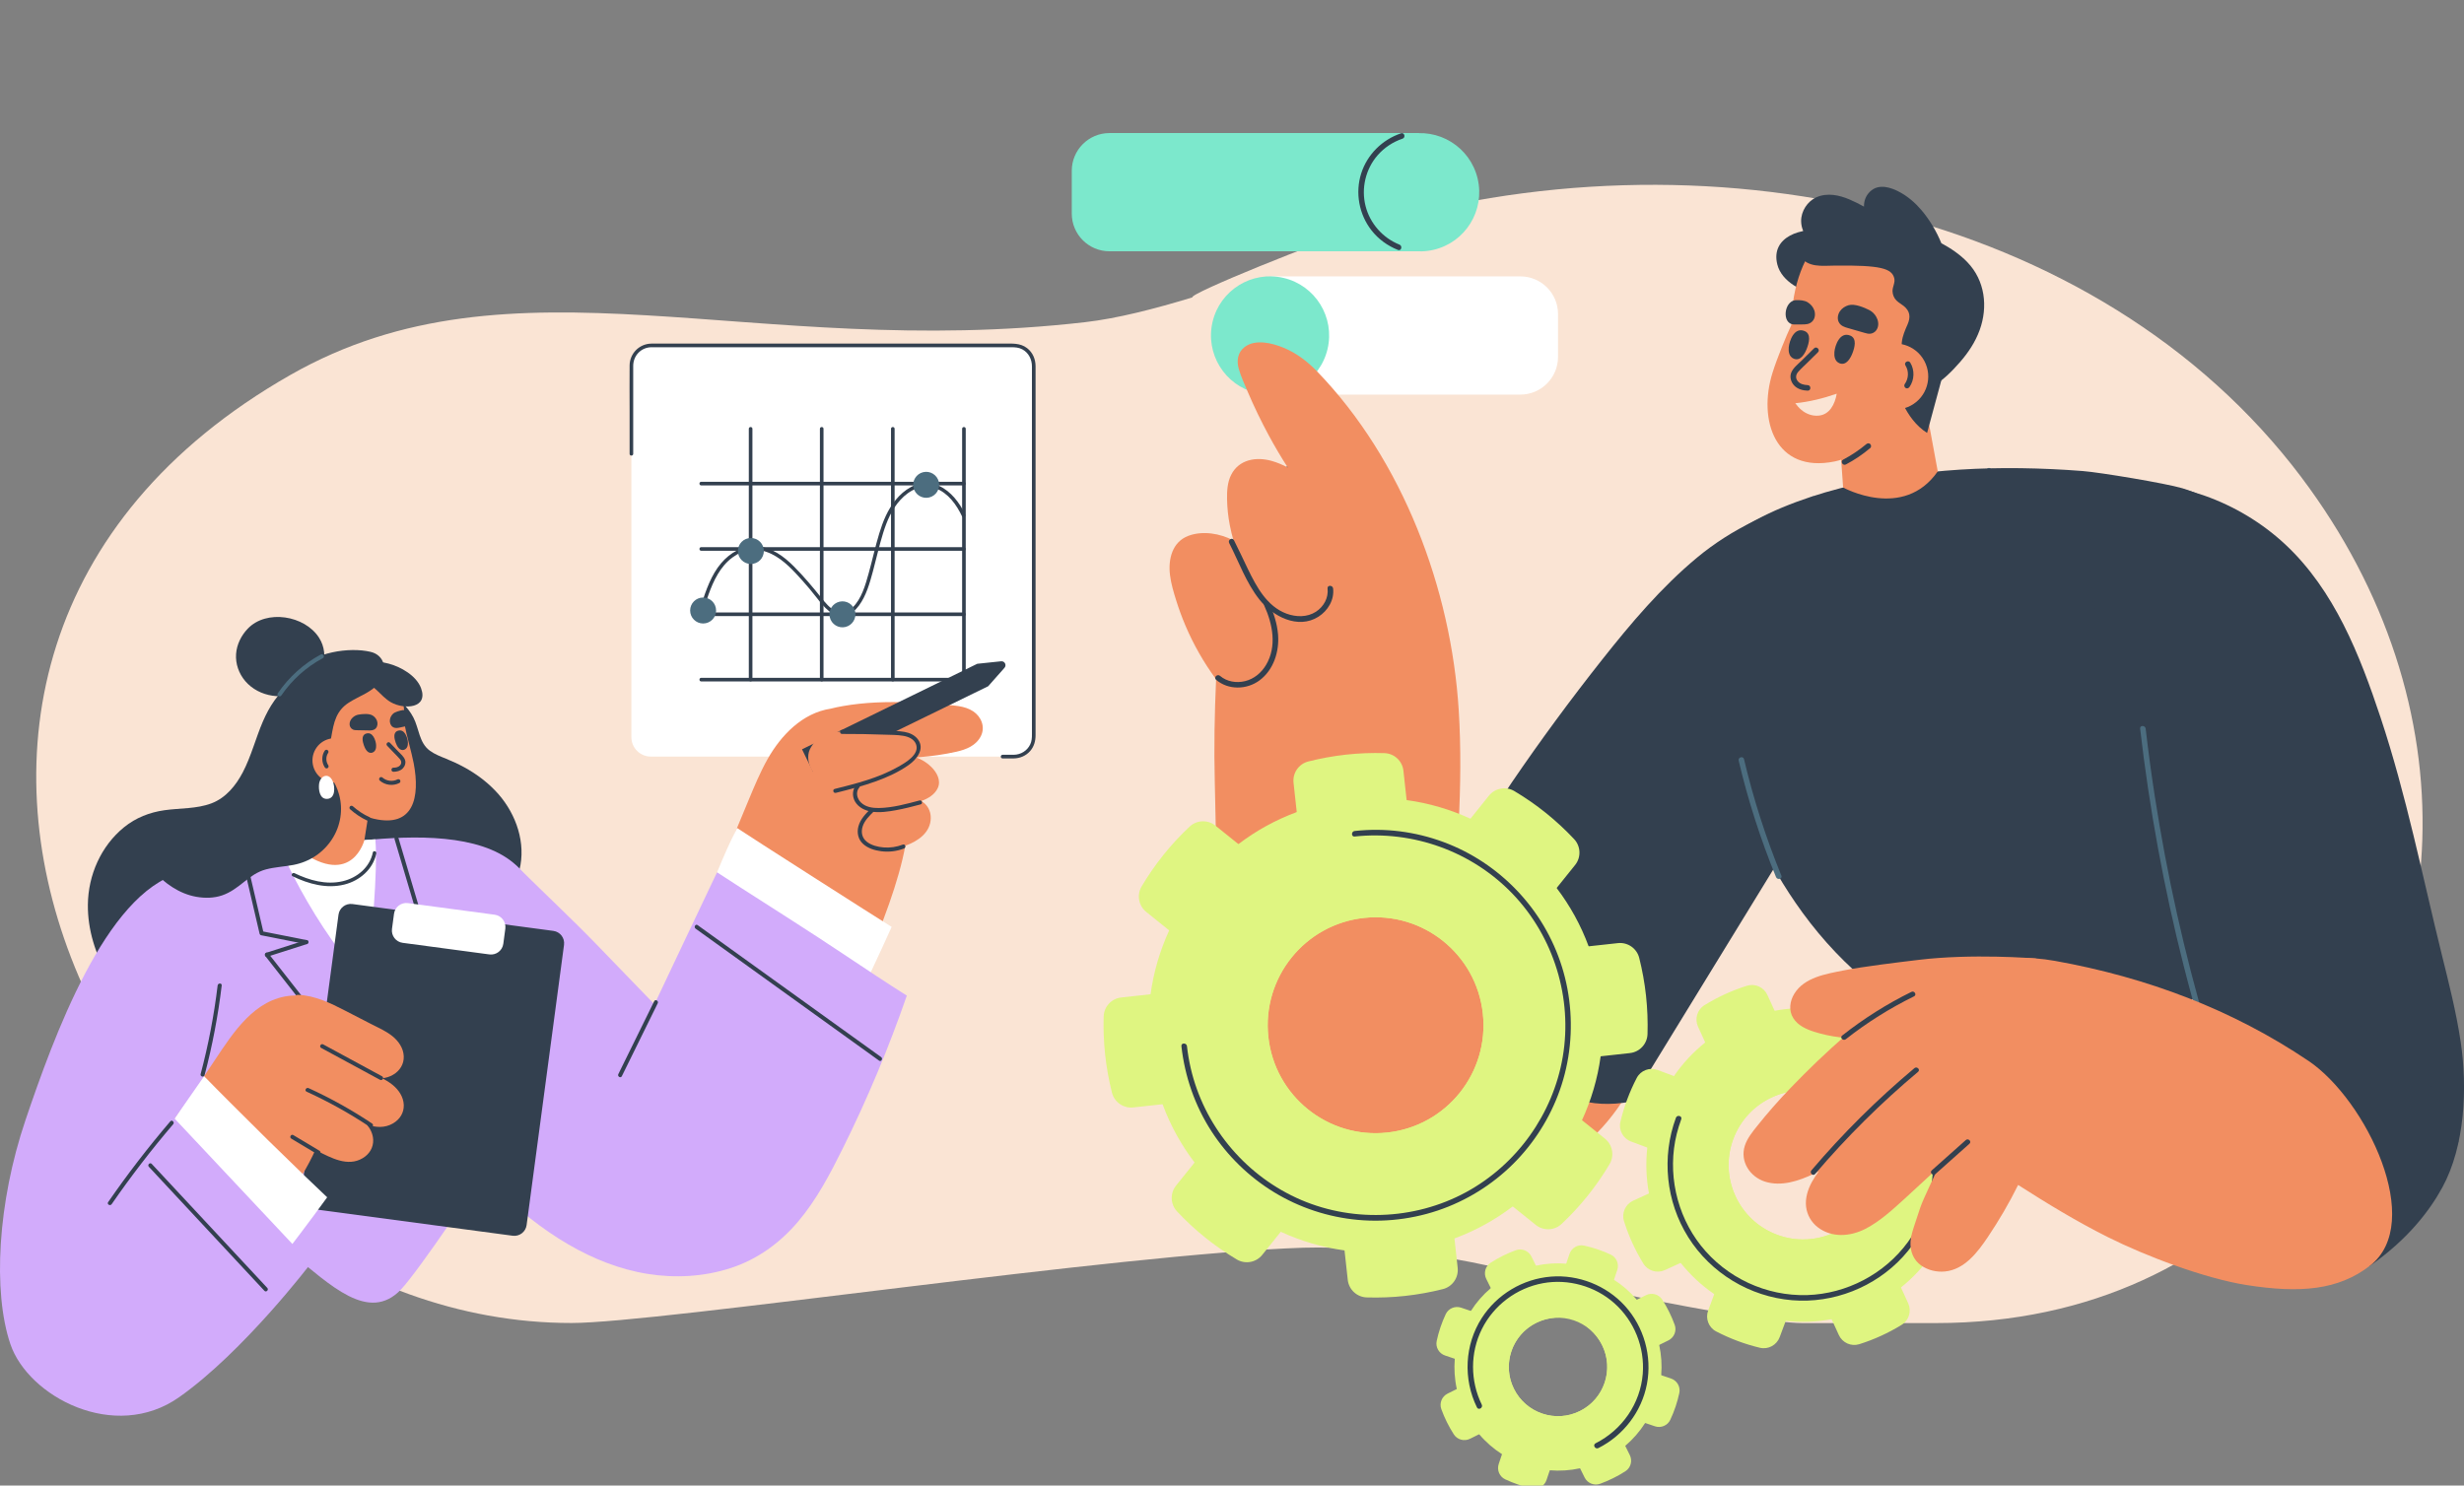 <svg xmlns="http://www.w3.org/2000/svg" width="398" height="240" viewBox="0 0 398 240" fill="none"><rect x="0" y="0" width="398" height="240" fill="#808080" stroke="none"/><g clip-path="url(#clip0_672_761)"><path d="M371.717 77.084C339.008 33.676 275.005 19.929 219.643 36.935C213.081 38.952 192.024 47.456 192.604 48.043C186.421 49.928 180.435 51.454 175.286 52.047C121.247 58.262 82.935 40.024 46.891 60.582C-35.196 107.4 19.42 213.74 92.302 213.74C106.505 213.74 180.895 202.517 210.496 201.578C216.139 201.399 228.5 201.862 239.909 204.383C246.535 205.847 282.761 213.752 291.143 213.752C292.694 213.752 294.242 213.752 295.776 213.752C301.653 213.752 307.311 213.752 312.697 213.752C363.278 213.749 390.012 173.084 391.265 135.712C391.925 116.037 385.533 95.427 371.714 77.084H371.717Z" fill="#FAE4D4"></path><path d="M292.532 80.79C295.023 84.867 299.583 87.295 304.299 87.569C308.91 87.838 313.381 85.857 316.735 82.769C318.755 80.907 320.332 78.62 321.64 76.218C321.892 75.755 321.186 75.341 320.935 75.804C318.803 79.715 315.912 83.143 311.867 85.148C307.736 87.195 302.865 87.318 298.697 85.279C296.457 84.184 294.54 82.506 293.238 80.373C292.963 79.924 292.255 80.336 292.532 80.787V80.79Z" fill="#4C6D7F"></path><path d="M220.257 83.058C217.269 82.88 214.272 82.978 211.301 83.364C208.895 83.675 206.101 84.041 204.522 86.111C203.087 87.993 203.627 90.54 205.193 92.164C206.976 94.014 209.732 94.555 212.184 94.812C215.52 95.161 218.874 94.815 222.197 94.472C222.765 94.412 222.771 93.517 222.197 93.574C219.58 93.845 216.955 94.114 214.321 94.048C211.912 93.988 209.224 93.745 207.098 92.507C205.304 91.464 203.813 89.148 204.944 87.095C206.133 84.936 208.964 84.576 211.158 84.279C214.172 83.873 217.223 83.773 220.26 83.953C220.837 83.987 220.834 83.089 220.26 83.055L220.257 83.058Z" fill="#33404F"></path><path d="M207.704 75.956C208.918 78.483 210.129 81.011 211.343 83.541C211.592 84.061 212.366 83.607 212.118 83.089C210.903 80.562 209.692 78.031 208.478 75.504C208.229 74.984 207.455 75.438 207.704 75.956Z" fill="#33404F"></path><path d="M229.219 40.597L179.204 40.597C175.845 40.597 173.119 37.869 173.119 34.507V27.587C173.119 24.228 175.845 21.497 179.204 21.497L229.219 21.497V40.597Z" fill="#7CE8CC"></path><path d="M231.585 40.353C236.714 39.142 239.891 33.998 238.68 28.865C237.47 23.732 232.331 20.553 227.202 21.765C222.073 22.976 218.896 28.119 220.107 33.252C221.317 38.386 226.457 41.565 231.585 40.353Z" fill="#7CE8CC"></path><path d="M226.308 21.537C223.277 22.555 220.854 24.948 219.874 28.005C218.869 31.138 219.514 34.646 221.543 37.228C222.66 38.652 224.137 39.713 225.811 40.382C226.348 40.596 226.579 39.727 226.048 39.518C223.357 38.446 221.291 36.105 220.574 33.294C219.846 30.435 220.577 27.307 222.523 25.082C223.603 23.847 224.988 22.927 226.545 22.404C227.088 22.221 226.857 21.354 226.308 21.54V21.537Z" fill="#33404F"></path><path d="M205.327 44.651H245.577C248.934 44.651 251.662 47.378 251.662 50.74V57.66C251.662 61.019 248.937 63.75 245.577 63.75H205.327V44.653V44.651Z" fill="white"></path><path d="M214.434 56.389C215.645 51.256 212.468 46.113 207.339 44.902C202.21 43.69 197.071 46.869 195.861 52.002C194.65 57.135 197.827 62.279 202.956 63.49C208.085 64.701 213.224 61.523 214.434 56.389Z" fill="#7CE8CC"></path><path d="M275.273 146.686C275.476 145.831 275.259 144.861 274.368 144.218C267.149 139.003 259.561 134.345 251.645 130.265C251.499 130.191 251.356 130.137 251.216 130.094C250.987 128.338 248.248 127.272 247.002 129.216C243.72 134.331 240.36 139.392 236.929 144.407C236.878 144.424 236.826 144.438 236.772 144.458C236.443 144.581 236.115 144.69 235.783 144.807C235.635 143.689 235.418 142.568 235.089 141.488C235.298 138.677 235.475 135.864 235.615 133.056C235.921 126.957 236.003 120.839 235.623 114.743C234.401 95.166 226.624 74.366 212.734 59.996C211.203 58.412 209.401 57.028 207.352 56.188C205.495 55.424 202.778 54.718 201.016 56.084C199.907 56.945 199.727 58.289 200.09 59.578C200.442 60.822 201.004 62.032 201.507 63.218C202.538 65.648 203.69 68.022 204.941 70.343C205.898 72.116 206.921 73.843 208.004 75.527C207.181 75.089 206.327 74.726 205.45 74.475C202.944 73.754 200.124 74.197 198.856 76.728C198.256 77.926 198.179 79.318 198.202 80.63C198.225 82.057 198.379 83.481 198.653 84.882C198.813 85.703 199.01 86.52 199.245 87.326C197.099 86.177 194.291 85.703 191.974 86.56C189.326 87.544 188.669 90.369 188.986 92.91C189.157 94.291 189.563 95.652 189.977 96.976C190.405 98.357 190.908 99.715 191.471 101.048C192.782 104.136 194.448 107.049 196.431 109.751C196.185 115.261 196.076 120.776 196.219 126.291C196.713 145.693 196.036 171.812 210.629 186.122C215.091 190.499 231.093 193.318 237.483 192.941C244.348 192.535 250.862 189.258 256.027 184.844C266.746 175.68 268.477 161.041 275.571 149.059C276.133 148.109 275.882 147.252 275.279 146.691L275.273 146.686Z" fill="#F28E61"></path><path d="M308.964 87.464C308.836 85.568 308.541 83.684 308.024 81.854C307.747 80.871 307.399 79.97 306.387 79.549C305.556 79.206 304.61 79.604 303.722 79.538C300.202 79.269 296.957 79.681 293.532 80.519C286.472 82.246 279.673 85.468 274.117 90.085C268.34 94.886 263.466 100.656 258.818 106.529C253.722 112.97 248.845 119.586 244.217 126.374C243.403 127.569 242.603 128.776 241.806 129.985C241.374 129.751 240.82 129.753 240.317 130.037C239.477 130.511 239.246 131.357 239.086 132.244C238.749 134.139 236.055 183.062 263.438 177.973L295.768 125.242C295.768 125.242 300.554 114.328 303.196 109.531C306.899 102.817 309.493 95.226 308.961 87.464H308.964Z" fill="#33404F"></path><path d="M316.401 191.019L313.535 189.95C311.244 189.095 311.13 185.896 313.352 184.878L316.132 183.608L318.683 182.442C319.935 181.87 320.58 180.455 320.169 179.14C319.415 176.729 318.358 174.416 317.032 172.263C316.309 171.091 314.818 170.651 313.564 171.223L311.01 172.389L308.233 173.659C306.01 174.676 303.668 172.495 304.522 170.202L305.59 167.337L306.57 164.704C307.053 163.411 306.507 161.953 305.288 161.316C304.182 160.741 303.031 160.226 301.837 159.777C300.64 159.331 299.431 158.965 298.22 158.677C296.88 158.356 295.514 159.103 295.032 160.395L294.052 163.025L292.983 165.893C292.129 168.186 288.932 168.301 287.915 166.076L286.647 163.294L285.481 160.741C284.91 159.489 283.496 158.842 282.181 159.254C279.77 160.012 277.462 161.067 275.311 162.396C274.14 163.12 273.702 164.615 274.274 165.867L275.439 168.415L276.714 171.205C277.728 173.43 275.548 175.774 273.26 174.92L270.388 173.847L267.76 172.867C266.469 172.383 265.012 172.927 264.375 174.15C263.798 175.257 263.284 176.409 262.838 177.607C262.389 178.808 262.024 180.017 261.738 181.23C261.418 182.571 262.164 183.937 263.455 184.418L266.083 185.398L268.949 186.468C271.24 187.323 271.354 190.522 269.131 191.54L266.352 192.809L263.801 193.976C262.549 194.548 261.904 195.963 262.315 197.278C263.069 199.688 264.126 202.001 265.452 204.152C266.175 205.324 267.669 205.764 268.92 205.192L271.471 204.026L274.254 202.753C276.476 201.736 278.819 203.917 277.965 206.21L276.896 209.078L275.916 211.711C275.434 213.003 275.979 214.462 277.202 215.099C278.308 215.674 279.459 216.189 280.659 216.637C281.856 217.086 283.064 217.452 284.278 217.741C285.618 218.058 286.984 217.312 287.464 216.023L288.447 213.392L289.515 210.525C290.369 208.232 293.566 208.117 294.583 210.342L295.851 213.124L297.017 215.677C297.588 216.929 299.005 217.575 300.317 217.164C302.728 216.406 305.036 215.351 307.185 214.024C308.356 213.301 308.793 211.805 308.222 210.553L307.056 208.003L305.785 205.215C304.77 202.988 306.95 200.646 309.241 201.501L312.104 202.57L314.735 203.551C316.026 204.034 317.486 203.488 318.12 202.264C318.695 201.158 319.209 200.003 319.657 198.808C320.106 197.607 320.472 196.397 320.757 195.185C321.077 193.844 320.332 192.478 319.04 191.997L316.412 191.017L316.401 191.019ZM302.505 192.415C300.185 198.639 293.257 201.804 287.041 199.48C280.819 197.158 277.656 190.23 279.976 184.003C282.296 177.776 289.224 174.614 295.44 176.938C301.662 179.257 304.825 186.187 302.505 192.415Z" fill="#DFF581"></path><path d="M316.132 183.609C315.375 179.511 313.609 175.651 311.012 172.392C309.484 170.474 307.667 168.764 305.593 167.34C303.916 166.188 302.076 165.218 300.088 164.475C298.094 163.732 296.068 163.254 294.054 163.025C291.554 162.748 289.06 162.845 286.649 163.294C282.555 164.052 278.699 165.819 275.442 168.415C273.525 169.947 271.814 171.769 270.388 173.85C269.237 175.523 268.274 177.37 267.531 179.36C266.788 181.35 266.311 183.377 266.083 185.398C265.806 187.9 265.903 190.396 266.351 192.809C267.108 196.906 268.874 200.766 271.468 204.026C272.999 205.944 274.819 207.654 276.893 209.078C278.567 210.23 280.41 211.199 282.398 211.943C284.392 212.686 286.418 213.164 288.438 213.392C290.937 213.67 293.431 213.572 295.842 213.124C299.936 212.36 303.79 210.599 307.047 208.003C308.964 206.47 310.672 204.649 312.095 202.573C313.246 200.898 314.215 199.054 314.958 197.058C315.7 195.062 316.177 193.035 316.406 191.019C316.689 188.518 316.586 186.022 316.137 183.609H316.132ZM287.038 199.48C280.815 197.158 277.653 190.23 279.973 184.003C282.292 177.776 289.22 174.614 295.437 176.938C301.659 179.257 304.821 186.187 302.502 192.415C300.182 198.639 293.254 201.804 287.038 199.48Z" fill="#DFF581"></path><path d="M298.617 168.521C304.693 170.814 309.45 175.874 311.341 182.096C313.255 188.395 312.055 195.351 308.173 200.663C304.405 205.821 298.28 209.029 291.906 209.229C285.295 209.435 278.845 206.427 274.742 201.238C270.757 196.197 269.291 189.413 270.837 183.18C271.034 182.382 271.28 181.596 271.565 180.824C271.765 180.28 270.9 180.049 270.703 180.586C268.36 186.939 269.091 194.15 272.7 199.886C276.351 205.693 282.644 209.495 289.472 210.061C296.131 210.616 302.865 207.96 307.379 203.034C312.018 197.97 314.035 190.856 312.758 184.112C311.512 177.53 307.184 171.732 301.219 168.692C300.451 168.301 299.662 167.96 298.857 167.654C298.317 167.451 298.083 168.318 298.62 168.518L298.617 168.521Z" fill="#33404F"></path><path d="M302.814 41.44C300.879 39.21 297.431 37.829 294.594 37.303C291.155 36.665 285.953 38.178 287.081 42.721C287.435 44.145 288.489 45.271 289.692 46.057C292.275 47.747 295.563 48.531 298.608 47.842C300.062 47.513 301.479 46.867 302.502 45.749C303.605 44.539 303.945 42.749 302.814 41.443V41.44Z" fill="#33404F"></path><path d="M363.941 125.877C363.815 123.435 363.447 121.01 363.021 118.6C362.43 115.252 361.761 111.918 361.016 108.601C359.556 102.103 357.859 95.624 355.771 89.296C354.874 86.58 361.484 85.274 359.553 83.118C357.67 81.016 355.202 79.678 352.52 78.883C349.788 78.074 339.232 76.319 336.404 76.099C333.079 75.838 329.745 75.684 326.408 75.638C319.866 75.55 313.31 75.921 306.842 76.925C300.385 77.926 293.894 79.484 287.849 82C286.372 82.615 284.933 83.301 283.524 84.061C282.21 84.773 280.907 85.534 279.79 86.537C278.676 87.538 277.793 88.722 277.213 90.111C276.613 91.552 276.299 93.102 276.016 94.629C274.816 101.093 274.357 107.832 275.934 114.274C276.402 116.19 277.048 118.054 277.879 119.835C280.939 129.625 285.118 139.177 291.172 147.469C297.657 156.352 306.516 163.798 316.966 167.489C321.966 169.256 327.257 170.151 332.562 169.867C337.524 169.602 342.475 168.338 346.94 166.148C351.391 163.963 355.425 160.881 358.476 156.947C361.936 152.487 363.953 147.071 364.693 141.499C365.392 136.221 365.004 130.997 363.947 125.879L363.941 125.877Z" fill="#33404F"></path><path d="M296.392 60.245L297.714 78.758C297.714 78.758 307.433 84.147 312.998 76.156L309.267 55.936L296.389 60.248L296.392 60.245Z" fill="#F28E61"></path><path d="M397.458 168.283C396.741 163.463 395.518 158.688 394.412 154.216C391.244 141.382 388.704 128.513 384.525 115.924C381.168 105.817 377.069 95.361 369.115 87.941C365.384 84.462 360.885 81.768 356.079 80.073C353.671 79.224 351.174 78.597 348.643 78.251C347.395 78.08 346.138 77.974 344.878 77.937C343.478 77.897 342.044 77.86 340.784 78.566C338.598 79.793 338.119 82.526 337.861 84.799C337.524 87.784 337.521 90.812 337.764 93.805C338.253 99.881 339.724 105.828 341.312 111.695C344.529 123.572 347.995 135.386 351.614 147.149C351.686 147.383 351.76 147.615 351.831 147.849C353.774 157.018 355.879 166.156 358.165 175.246C359.405 180.175 360.816 185.11 363.359 189.544C366.01 194.17 366.818 199.071 371.535 201.481C374.495 202.994 381.885 205.141 382.802 204.503C388.996 200.195 392.51 195.494 394.51 191.823C398.161 185.121 398.575 175.763 397.461 168.286L397.458 168.283Z" fill="#33404F"></path><path d="M354.568 160.684C361.59 159.389 368.949 160.184 375.554 162.891C381.682 165.401 387.07 169.639 391.035 174.937C393.207 177.836 394.963 181.041 396.212 184.441C396.409 184.978 397.275 184.747 397.075 184.203C394.789 177.976 390.875 172.381 385.807 168.101C380.362 163.503 373.666 160.538 366.609 159.555C362.527 158.986 358.382 159.068 354.328 159.818C353.762 159.923 354.002 160.787 354.565 160.681L354.568 160.684Z" fill="#33404F"></path><path d="M345.686 117.717C347.18 130.628 349.526 143.438 352.722 156.035C353.617 159.557 354.576 163.06 355.599 166.545C355.762 167.097 356.628 166.863 356.462 166.308C352.831 153.942 350.014 141.339 348.049 128.601C347.489 124.982 347.003 121.353 346.58 117.717C346.514 117.15 345.617 117.145 345.683 117.717H345.686Z" fill="#4C6D7F"></path><path d="M372.872 171.389C360.625 163.12 346.761 157.888 331.925 155.235C314.801 152.172 300.511 164.064 289.21 175.78C288.238 176.787 287.29 177.819 286.367 178.874C285.516 179.846 284.684 180.838 283.879 181.85C283.082 182.848 282.219 183.886 281.828 185.121C281.033 187.637 282.656 190.125 285.096 190.9C287.738 191.74 290.581 190.782 292.981 189.636C293.246 189.51 293.509 189.376 293.769 189.241C293.375 189.785 293.001 190.345 292.675 190.94C292.015 192.149 291.569 193.559 291.729 194.948C291.881 196.263 292.572 197.473 293.621 198.276C295.883 200.012 298.889 199.777 301.317 198.525C303.705 197.293 305.722 195.409 307.69 193.622C308.785 192.629 312.973 188.741 312.956 188.781C312.281 190.494 310.756 193.404 310.156 195.146C309.847 196.046 309.547 196.952 309.256 197.859C308.973 198.745 308.656 199.654 308.599 200.592C308.505 202.113 309.05 203.563 310.327 204.452C311.436 205.221 312.807 205.544 314.144 205.418C317.315 205.121 319.438 202.305 321.078 199.869C322.895 197.167 324.537 194.354 325.98 191.437C330.682 194.448 335.462 197.353 340.447 199.852C346.558 202.914 356.082 206.536 362.893 207.609C371.532 208.97 377.706 208.429 382.797 204.495C391.776 197.559 382.22 177.696 372.869 171.383L372.872 171.389Z" fill="#F28E61"></path><path d="M198.542 87.727C200.107 90.778 201.285 94.157 203.433 96.865C205.584 99.575 209.635 101.72 212.943 99.647C214.48 98.683 215.549 96.913 215.332 95.069C215.266 94.503 214.369 94.497 214.435 95.069C214.612 96.582 213.815 98.017 212.555 98.832C211.141 99.747 209.349 99.707 207.812 99.141C204.638 97.968 202.95 94.783 201.559 91.918C200.807 90.371 200.099 88.805 199.316 87.275C199.053 86.76 198.279 87.215 198.542 87.727Z" fill="#33404F"></path><path d="M196.431 109.825C198.399 111.512 201.396 111.443 203.444 109.922C205.724 108.23 206.661 105.265 206.438 102.511C206.29 100.704 205.719 98.983 204.964 97.348C204.724 96.825 203.95 97.279 204.19 97.799C205.576 100.804 206.29 104.45 204.487 107.446C203.724 108.716 202.547 109.694 201.096 110.045C199.708 110.383 198.168 110.137 197.065 109.19C196.631 108.816 195.994 109.448 196.431 109.825Z" fill="#33404F"></path><path d="M293.183 189.673C298.254 183.711 303.822 178.185 309.821 173.158C310.232 172.812 309.641 172.223 309.23 172.566C303.23 177.59 297.662 183.117 292.591 189.081C292.246 189.487 292.834 190.082 293.183 189.673Z" fill="#33404F"></path><path d="M312.622 189.673C314.453 188.04 316.287 186.408 318.118 184.778C318.521 184.421 317.929 183.832 317.527 184.186C315.695 185.819 313.861 187.451 312.03 189.081C311.627 189.439 312.219 190.028 312.622 189.673Z" fill="#33404F"></path><path d="M328.816 154.86C328.531 154.805 318.486 154.033 309.927 155.071C306.759 155.454 300.882 156.152 297.754 156.784C294.971 157.347 291.475 157.879 289.84 160.524C289.095 161.73 288.881 163.248 289.666 164.492C290.415 165.679 291.749 166.279 293.04 166.691C295.754 167.554 298.617 167.855 301.456 167.766C303.053 167.717 304.647 167.566 306.23 167.34C307.83 167.111 309.481 166.882 311.035 166.431C311.307 166.351 330.773 155.231 328.816 154.86Z" fill="#F28E61"></path><path d="M298.143 167.895C301.562 165.201 305.265 162.882 309.17 160.964C309.653 160.727 309.23 160.006 308.75 160.243C304.776 162.193 301.031 164.564 297.554 167.303C297.132 167.634 297.726 168.223 298.146 167.895H298.143Z" fill="#33404F"></path><path d="M316.069 57.594C317.035 56.55 317.769 55.301 318.083 53.897C320.06 45.025 311.607 36.156 303.03 35.793C299.982 35.664 296.868 36.596 294.434 38.449C291.672 40.55 289.383 46.04 289.352 52.508C288.572 54.143 287.055 57.837 286.306 60.227C283.921 67.835 286.715 76.53 296.374 74.546C299.959 73.808 302.719 70.852 304.924 68.124C306.496 66.18 307.696 63.941 309.447 62.137C310.924 60.613 313.006 60.104 314.675 58.852C315.175 58.475 315.646 58.054 316.072 57.594H316.069Z" fill="#F28E61"></path><path d="M317.786 42.36C316.574 41.099 315.115 40.119 313.58 39.292C312.786 37.348 311.669 35.487 310.364 33.949C309.404 32.817 308.247 31.804 306.944 31.084C305.461 30.261 303.433 29.597 302.039 30.972C301.333 31.667 301.07 32.508 301.079 33.377C300.325 32.959 299.553 32.574 298.762 32.233C297.085 31.513 295.148 31.101 293.411 31.867C291.943 32.514 290.909 34.129 290.929 35.736C290.937 36.305 291.06 36.837 291.271 37.325C290.332 38.475 289.912 40.053 290.783 41.388C292.014 43.273 294.354 42.932 296.351 42.909C303.81 42.821 305.556 43.373 305.967 44.928C306.161 45.66 305.67 46.329 305.693 47.058C305.71 47.618 305.936 48.164 306.338 48.559C306.687 48.899 307.107 49.12 307.484 49.42C308.564 50.277 308.624 51.272 308.112 52.436C307.707 53.36 307.304 54.263 307.193 55.278C307.067 56.419 307.433 57.614 308.01 58.592C308.152 58.835 308.315 59.061 308.501 59.261C308.57 59.564 308.664 59.864 308.798 60.159C309.144 60.911 309.824 61.663 310.641 61.943C310.669 62.029 310.706 62.111 310.764 62.191C311.038 62.578 311.595 62.769 312.032 62.52C313.763 61.528 315.309 59.976 316.612 58.477C317.943 56.945 319.068 55.247 319.766 53.328C321.137 49.548 320.631 45.322 317.786 42.363V42.36Z" fill="#33404F"></path><path d="M306.425 62.666C306.425 62.666 307.57 67.601 311.276 69.943L314.39 58.432L306.425 62.663V62.666Z" fill="#33404F"></path><path d="M290.946 66.203C290.578 65.889 290.266 65.531 289.986 65.145C292.26 64.917 294.52 64.356 296.677 63.604C296.394 65.314 295.52 66.995 293.749 67.15C292.74 67.238 291.743 66.884 290.943 66.2L290.946 66.203Z" fill="#FAE4D4"></path><path d="M303.631 56.133C301.04 57.52 300.063 60.748 301.448 63.341C302.834 65.934 306.059 66.912 308.65 65.525C311.241 64.139 312.218 60.911 310.833 58.318C309.447 55.724 306.222 54.746 303.631 56.133Z" fill="#F28E61"></path><path d="M292.746 51.913C292.263 52.416 291.649 52.416 291.012 52.416H289.689C287.792 52.259 288.141 48.708 290.004 48.493C290.738 48.456 291.501 48.531 291.983 48.834C292.481 49.148 292.86 49.574 293.055 50.137C293.258 50.715 293.189 51.461 292.746 51.913Z" fill="#33404F"></path><path d="M303.268 52.98C303.091 53.468 302.685 53.814 302.174 53.903C301.816 53.963 301.482 53.863 301.145 53.766C300.708 53.64 300.274 53.514 299.837 53.388C299.405 53.265 298.974 53.14 298.545 53.017C297.931 52.839 297.343 52.671 297.017 52.056C296.72 51.496 296.857 50.764 297.211 50.263C297.554 49.777 298.04 49.471 298.603 49.306C299.557 49.025 301.125 49.671 301.974 50.112C302.411 50.338 302.799 50.721 303.056 51.172C303.371 51.721 303.493 52.376 303.273 52.98H303.268Z" fill="#33404F"></path><path d="M308.427 62.526C309.238 61.386 309.29 59.776 308.553 58.584C308.25 58.095 307.476 58.544 307.779 59.035C308.361 59.976 308.299 61.163 307.653 62.072C307.513 62.269 307.619 62.569 307.813 62.687C308.039 62.818 308.284 62.724 308.427 62.526Z" fill="#33404F"></path><path d="M291.497 53.486C289.798 52.776 289.023 55.092 288.929 56.116C288.866 56.782 288.975 57.643 289.749 57.952C290.877 58.403 291.569 57.048 291.857 56.29C292.18 55.444 292.612 53.949 291.497 53.486Z" fill="#33404F"></path><path d="M298.874 54.22C297.175 53.511 296.4 55.827 296.306 56.851C296.243 57.517 296.352 58.377 297.126 58.686C298.254 59.138 298.946 57.783 299.234 57.025C299.557 56.179 299.989 54.684 298.874 54.22Z" fill="#33404F"></path><path d="M291.986 62.218C291.404 62.2 290.758 62.052 290.378 61.574C289.987 61.085 290.058 60.533 290.455 60.079C290.921 59.547 291.461 59.069 291.963 58.572C292.526 58.017 293.086 57.463 293.649 56.908C294.06 56.502 293.426 55.867 293.015 56.273C292.341 56.94 291.666 57.606 290.992 58.272C290.418 58.841 289.652 59.416 289.338 60.185C289.041 60.914 289.289 61.751 289.827 62.303C290.386 62.878 291.204 63.09 291.983 63.115C292.561 63.132 292.561 62.235 291.983 62.218H291.986Z" fill="#33404F"></path><path d="M298.168 75.035C299.571 74.294 300.885 73.4 302.099 72.382C302.285 72.227 302.259 71.907 302.099 71.747C301.916 71.564 301.65 71.59 301.465 71.747C300.308 72.716 299.048 73.554 297.714 74.26C297.202 74.529 297.656 75.304 298.165 75.035H298.168Z" fill="#33404F"></path><path d="M280.841 122.888C282.355 129.307 284.375 135.6 286.875 141.702C287.092 142.228 287.958 141.999 287.738 141.464C285.238 135.363 283.218 129.07 281.704 122.651C281.573 122.091 280.707 122.328 280.841 122.888Z" fill="#4C6D7F"></path><path d="M263.278 170.131C264.855 169.959 266.069 168.649 266.117 167.06C266.18 165.018 266.1 162.945 265.875 160.858C265.646 158.768 265.275 156.73 264.775 154.751C264.383 153.21 262.915 152.195 261.338 152.367L256.607 152.884L250.296 153.573C247.477 153.882 245.691 150.622 247.468 148.409L251.439 143.46L254.422 139.746C255.416 138.508 255.347 136.724 254.262 135.566C251.428 132.538 248.174 129.925 244.611 127.806C243.246 126.994 241.491 127.315 240.497 128.553L237.518 132.267L233.547 137.216C231.77 139.432 228.204 138.388 227.896 135.566L227.207 129.259L226.69 124.518C226.519 122.94 225.21 121.722 223.625 121.674C221.582 121.611 219.511 121.688 217.423 121.917C215.337 122.148 213.3 122.52 211.32 123.023C209.781 123.415 208.766 124.884 208.941 126.463L209.458 131.197L210.146 137.513C210.455 140.335 207.198 142.122 204.987 140.347L200.042 136.375L196.328 133.39C195.091 132.395 193.308 132.464 192.151 133.548C189.126 136.384 186.515 139.64 184.4 143.209C183.592 144.575 183.909 146.331 185.146 147.326L188.857 150.311L193.799 154.285C196.014 156.063 194.971 159.632 192.151 159.94L185.846 160.63L181.109 161.15C179.532 161.321 178.318 162.631 178.27 164.221C178.207 166.262 178.287 168.335 178.513 170.422C178.741 172.512 179.113 174.551 179.612 176.529C180.004 178.07 181.472 179.085 183.049 178.914L187.78 178.396L194.091 177.707C196.911 177.399 198.696 180.658 196.919 182.871L192.948 187.82L189.966 191.537C188.971 192.775 189.04 194.559 190.123 195.717C192.957 198.745 196.211 201.358 199.776 203.477C201.142 204.289 202.896 203.969 203.89 202.728L206.87 199.011L210.838 194.062C212.615 191.846 216.18 192.887 216.488 195.711L217.177 202.024L217.697 206.765C217.868 208.343 219.177 209.558 220.762 209.607C222.802 209.67 224.873 209.593 226.962 209.364C229.05 209.135 231.09 208.763 233.07 208.263C234.609 207.871 235.624 206.402 235.452 204.824L234.932 200.083L234.244 193.767C233.935 190.945 237.192 189.158 239.403 190.934L244.348 194.905L248.065 197.893C249.302 198.888 251.085 198.819 252.245 197.733C255.264 194.897 257.873 191.64 259.987 188.075C260.795 186.708 260.478 184.952 259.241 183.957L255.53 180.972L250.588 176.998C248.374 175.22 249.416 171.652 252.236 171.343L258.541 170.654L263.278 170.133V170.131ZM224.085 182.971C214.52 184.015 205.915 177.101 204.87 167.529C203.827 157.951 210.735 149.344 220.299 148.298C229.87 147.249 238.469 154.162 239.515 163.74C240.563 173.313 233.655 181.925 224.085 182.971Z" fill="#DFF581"></path><path d="M258.664 161.647C258.327 158.585 257.63 155.652 256.607 152.887C255.344 149.462 253.593 146.297 251.436 143.463C247.791 138.651 242.997 134.797 237.512 132.267C234.287 130.783 230.818 129.751 227.205 129.259C224.285 128.856 221.268 128.801 218.208 129.139C215.149 129.476 212.218 130.174 209.455 131.197C206.033 132.461 202.87 134.214 200.039 136.373C195.231 140.021 191.38 144.818 188.857 150.308C187.369 153.536 186.34 157.007 185.846 160.624C185.443 163.546 185.389 166.565 185.726 169.627C186.063 172.69 186.76 175.623 187.783 178.388C189.046 181.813 190.797 184.978 192.954 187.812C196.599 192.624 201.393 196.478 206.878 199.002C210.104 200.492 213.572 201.521 217.186 202.016C220.105 202.419 223.122 202.473 226.182 202.136C229.241 201.799 232.175 201.095 234.941 200.075C238.363 198.811 241.526 197.058 244.357 194.899C249.165 191.251 253.013 186.456 255.536 180.97C257.024 177.736 258.053 174.268 258.547 170.654C258.95 167.732 259.004 164.712 258.667 161.65L258.664 161.647ZM224.088 182.971C214.523 184.015 205.918 177.101 204.873 167.529C203.83 157.951 210.738 149.345 220.302 148.298C229.873 147.249 238.472 154.162 239.518 163.74C240.566 173.313 233.658 181.925 224.088 182.971Z" fill="#DFF581"></path><path d="M218.817 135.143C228.256 134.134 237.755 137.556 244.334 144.418C250.982 151.352 254.039 161.284 252.422 170.762C250.85 179.977 245.014 188.149 236.801 192.609C228.396 197.175 218.025 197.524 209.349 193.493C200.824 189.533 194.451 181.733 192.331 172.564C192.06 171.394 191.86 170.208 191.725 169.015C191.663 168.449 190.765 168.441 190.828 169.015C191.374 173.907 193.011 178.639 195.691 182.777C198.273 186.762 201.753 190.147 205.807 192.618C209.895 195.111 214.537 196.641 219.305 197.078C224.27 197.536 229.361 196.792 233.984 194.922C238.418 193.127 242.423 190.33 245.622 186.771C248.802 183.231 251.176 178.985 252.499 174.411C253.879 169.642 254.093 164.572 253.17 159.697C252.27 154.934 250.248 150.391 247.308 146.54C244.431 142.766 240.72 139.649 236.492 137.496C232.172 135.297 227.367 134.111 222.522 134.065C221.282 134.054 220.042 134.119 218.811 134.251C218.243 134.311 218.237 135.209 218.811 135.149L218.817 135.143Z" fill="#33404F"></path><path d="M268.331 222.17L266.926 221.695C265.209 221.115 265.049 218.748 266.671 217.944L268.003 217.284L269.494 216.546C270.417 216.089 270.862 215.008 270.508 214.039C270.251 213.329 269.951 212.632 269.611 211.94C269.268 211.245 268.891 210.582 268.485 209.95C267.928 209.084 266.8 208.783 265.877 209.241L264.386 209.979L263.055 210.639C261.432 211.445 259.646 209.884 260.223 208.166L260.698 206.756L261.229 205.181C261.558 204.203 261.109 203.128 260.178 202.691C258.798 202.042 257.35 201.553 255.861 201.232C254.853 201.015 253.844 201.601 253.516 202.579L252.984 204.157L252.51 205.567C251.93 207.285 249.568 207.445 248.762 205.821L248.099 204.48L247.362 202.994C246.905 202.07 245.828 201.627 244.859 201.979C244.151 202.236 243.451 202.533 242.76 202.876C242.068 203.22 241.408 203.597 240.774 204.006C239.909 204.566 239.609 205.693 240.069 206.616L240.806 208.103L241.466 209.438C242.271 211.062 240.708 212.849 238.991 212.269L237.583 211.794L236.009 211.262C235.032 210.934 233.958 211.382 233.521 212.315C232.872 213.695 232.384 215.148 232.064 216.64C231.847 217.65 232.432 218.659 233.409 218.988L234.986 219.52L236.392 219.994C238.109 220.575 238.269 222.942 236.646 223.745L235.315 224.406L233.826 225.144C232.904 225.601 232.461 226.679 232.809 227.648C233.066 228.357 233.364 229.061 233.706 229.752C234.049 230.442 234.426 231.105 234.832 231.737C235.389 232.603 236.517 232.903 237.44 232.446L238.929 231.708L240.263 231.048C241.885 230.241 243.671 231.805 243.091 233.524L242.614 234.933L242.083 236.509C241.754 237.487 242.203 238.562 243.134 238.999C244.514 239.648 245.965 240.137 247.456 240.457C248.465 240.674 249.473 240.088 249.802 239.111L250.333 237.532L250.807 236.128C251.387 234.41 253.753 234.25 254.558 235.877L255.218 237.212L255.955 238.699C256.412 239.622 257.492 240.065 258.461 239.714C259.169 239.456 259.869 239.156 260.561 238.813C261.252 238.473 261.915 238.096 262.549 237.687C263.415 237.129 263.715 236 263.255 235.076L262.518 233.589L261.855 232.251C261.049 230.627 262.609 228.84 264.326 229.418L265.74 229.895L267.311 230.427C268.288 230.756 269.363 230.307 269.8 229.372C270.445 227.991 270.934 226.542 271.254 225.052C271.471 224.043 270.885 223.036 269.908 222.705L268.331 222.173V222.17ZM255.187 227.968C251.259 229.918 246.491 228.309 244.539 224.377C241.8 218.842 246.091 211.66 253.99 212.984C254.198 213.018 254.404 213.089 254.59 213.187C261.649 216.929 260.709 225.229 255.187 227.968Z" fill="#DFF581"></path><path d="M268.003 217.284C267.72 215.971 267.269 214.665 266.646 213.407C266.023 212.146 265.26 211.002 264.389 209.981C263.315 208.712 262.069 207.631 260.701 206.759C258.384 205.275 255.727 204.377 252.987 204.157C251.37 204.023 249.725 204.126 248.099 204.48C246.788 204.766 245.488 205.221 244.228 205.844C242.968 206.467 241.826 207.231 240.806 208.103C239.537 209.178 238.457 210.424 237.586 211.794C236.098 214.113 235.203 216.772 234.986 219.519C234.852 221.138 234.955 222.785 235.312 224.406C235.595 225.718 236.046 227.019 236.669 228.28C237.292 229.541 238.055 230.687 238.926 231.711C240 232.98 241.246 234.061 242.614 234.933C244.931 236.423 247.588 237.318 250.333 237.535C251.947 237.669 253.59 237.566 255.216 237.212C256.527 236.926 257.827 236.471 259.087 235.848C260.346 235.225 261.492 234.461 262.515 233.589C263.783 232.509 264.863 231.262 265.734 229.895C267.217 227.577 268.114 224.918 268.328 222.176C268.463 220.56 268.36 218.916 268.003 217.289V217.284ZM255.187 227.968C251.259 229.918 246.491 228.309 244.54 224.377C242.591 220.44 244.2 215.671 248.133 213.721C252.067 211.771 256.833 213.375 258.781 217.312C260.729 221.249 259.121 226.018 255.187 227.968Z" fill="#DFF581"></path><path d="M239.34 226.919C237.471 223.096 237.457 218.544 239.357 214.728C241.282 210.859 244.976 208.091 249.221 207.311C253.307 206.559 257.652 207.785 260.754 210.542C263.968 213.395 265.688 217.672 265.348 221.958C264.965 226.759 262.011 231.019 257.729 233.172C257.215 233.432 257.666 234.204 258.18 233.947C262.223 231.914 265.174 228.063 266.022 223.605C266.879 219.093 265.548 214.359 262.454 210.962C259.455 207.668 254.955 205.89 250.516 206.247C245.987 206.61 241.796 209.112 239.342 212.941C236.568 217.264 236.317 222.782 238.565 227.376C238.82 227.894 239.591 227.439 239.34 226.925V226.919Z" fill="#33404F"></path><path d="M105.125 122.231L163.83 122.231C165.566 122.231 166.973 120.823 166.973 119.086V58.943C166.973 57.206 165.566 55.798 163.83 55.798L105.125 55.798C103.389 55.798 101.983 57.206 101.983 58.943L101.983 119.086C101.983 120.823 103.389 122.231 105.125 122.231Z" fill="white"></path><path d="M161.939 121.939C162.539 121.939 163.142 121.945 163.742 121.939C164.873 121.928 165.91 121.302 166.404 120.272C166.656 119.746 166.684 119.2 166.684 118.637V114.791C166.684 112.438 166.684 110.085 166.684 107.732V98.549C166.684 95.146 166.684 91.744 166.684 88.341C166.684 84.951 166.684 81.562 166.684 78.171C166.684 75.184 166.684 72.199 166.684 69.211V62.52C166.684 61.414 166.684 60.304 166.684 59.198C166.684 58.092 166.176 57.002 165.142 56.445C164.584 56.142 163.996 56.099 163.385 56.099H159.511C157.131 56.099 154.748 56.099 152.369 56.099C149.28 56.099 146.195 56.099 143.107 56.099C139.684 56.099 136.262 56.099 132.839 56.099H122.789C119.884 56.099 116.975 56.099 114.07 56.099H107.831C106.959 56.099 106.088 56.09 105.217 56.099C103.554 56.116 102.285 57.451 102.28 59.098C102.277 60.016 102.28 60.936 102.28 61.854V71.358C102.28 72.013 102.28 72.665 102.28 73.319C102.28 73.697 101.697 73.697 101.697 73.319C101.697 71.021 101.697 68.719 101.697 66.42C101.697 63.961 101.671 61.502 101.697 59.044C101.717 57.105 103.263 55.538 105.208 55.513C105.448 55.51 105.688 55.513 105.931 55.513H110.465C113.033 55.513 115.598 55.513 118.167 55.513C121.375 55.513 124.586 55.513 127.794 55.513C131.271 55.513 134.748 55.513 138.222 55.513H148.223C151.015 55.513 153.808 55.513 156.6 55.513C158.448 55.513 160.296 55.513 162.142 55.513C163.453 55.513 164.784 55.381 165.899 56.242C166.83 56.959 167.27 58.037 167.27 59.19V60.359C167.27 62.1 167.27 63.841 167.27 65.585V73.697C167.27 76.982 167.27 80.267 167.27 83.549C167.27 87.035 167.27 90.517 167.27 94.003C167.27 97.293 167.27 100.587 167.27 103.878V112.081C167.27 113.885 167.27 115.689 167.27 117.493V118.783C167.27 119.721 167.03 120.607 166.401 121.33C165.73 122.105 164.75 122.517 163.733 122.528C163.136 122.534 162.536 122.528 161.939 122.528C161.562 122.528 161.562 121.945 161.939 121.945V121.939Z" fill="#33404F"></path><path d="M155.991 69.273C155.991 74.554 155.991 79.832 155.991 85.113C155.991 90.368 155.991 95.624 155.991 100.882V109.799C155.991 110.177 155.408 110.177 155.408 109.799C155.408 104.518 155.408 99.24 155.408 93.96C155.408 88.704 155.408 83.449 155.408 78.191V69.273C155.408 68.896 155.991 68.896 155.991 69.273Z" fill="#33404F"></path><path d="M144.504 69.273C144.504 74.554 144.504 79.832 144.504 85.113C144.504 90.368 144.504 95.624 144.504 100.882V109.799C144.504 110.177 143.921 110.177 143.921 109.799C143.921 104.518 143.921 99.24 143.921 93.96C143.921 88.704 143.921 83.449 143.921 78.191V69.273C143.921 68.896 144.504 68.896 144.504 69.273Z" fill="#33404F"></path><path d="M133.019 69.273C133.019 74.554 133.019 79.832 133.019 85.113C133.019 90.368 133.019 95.624 133.019 100.882V109.799C133.019 110.177 132.437 110.177 132.437 109.799C132.437 104.518 132.437 99.24 132.437 93.96C132.437 88.704 132.437 83.449 132.437 78.191V69.273C132.437 68.896 133.019 68.896 133.019 69.273Z" fill="#33404F"></path><path d="M121.535 69.273C121.535 74.554 121.535 79.832 121.535 85.113C121.535 90.368 121.535 95.624 121.535 100.882V109.799C121.535 110.177 120.952 110.177 120.952 109.799C120.952 104.518 120.952 99.24 120.952 93.96C120.952 88.704 120.952 83.449 120.952 78.191V69.273C120.952 68.896 121.535 68.896 121.535 69.273Z" fill="#33404F"></path><path d="M155.7 110.091C150.195 110.091 144.687 110.091 139.181 110.091C133.676 110.091 128.12 110.091 122.592 110.091C119.484 110.091 116.373 110.091 113.264 110.091C112.887 110.091 112.887 109.508 113.264 109.508C118.769 109.508 124.277 109.508 129.782 109.508C135.288 109.508 140.844 109.508 146.372 109.508C149.48 109.508 152.591 109.508 155.7 109.508C156.077 109.508 156.077 110.091 155.7 110.091Z" fill="#33404F"></path><path d="M155.7 99.535C150.195 99.535 144.687 99.535 139.181 99.535C133.676 99.535 128.12 99.535 122.592 99.535C119.484 99.535 116.373 99.535 113.264 99.535C112.887 99.535 112.887 98.952 113.264 98.952C118.769 98.952 124.277 98.952 129.782 98.952C135.288 98.952 140.844 98.952 146.372 98.952C149.48 98.952 152.591 98.952 155.7 98.952C156.077 98.952 156.077 99.535 155.7 99.535Z" fill="#33404F"></path><path d="M155.7 88.979C150.195 88.979 144.687 88.979 139.181 88.979C133.676 88.979 128.12 88.979 122.592 88.979C119.484 88.979 116.373 88.979 113.264 88.979C112.887 88.979 112.887 88.396 113.264 88.396C118.769 88.396 124.277 88.396 129.782 88.396C135.288 88.396 140.844 88.396 146.372 88.396C149.48 88.396 152.591 88.396 155.7 88.396C156.077 88.396 156.077 88.979 155.7 88.979Z" fill="#33404F"></path><path d="M155.7 78.42C150.195 78.42 144.687 78.42 139.181 78.42C133.676 78.42 128.12 78.42 122.592 78.42C119.484 78.42 116.373 78.42 113.264 78.42C112.887 78.42 112.887 77.837 113.264 77.837C118.769 77.837 124.277 77.837 129.782 77.837C135.288 77.837 140.844 77.837 146.372 77.837C149.48 77.837 152.591 77.837 155.7 77.837C156.077 77.837 156.077 78.42 155.7 78.42Z" fill="#33404F"></path><path d="M155.388 83.412C154.514 81.542 153.114 79.601 151.097 78.88C148.952 78.114 146.889 79.175 145.441 80.756C144.05 82.271 143.255 84.164 142.65 86.106C142.01 88.156 141.556 90.257 140.993 92.33C140.484 94.206 139.922 96.233 138.756 97.819C138.182 98.603 137.419 99.3 136.45 99.535C135.505 99.764 134.651 99.326 133.925 98.746C133.117 98.097 132.477 97.276 131.842 96.467C131.14 95.569 130.414 94.689 129.651 93.842C128.18 92.213 126.629 90.477 124.629 89.502C123.589 88.996 122.429 88.719 121.272 88.839C120.181 88.953 119.155 89.431 118.281 90.083C116.324 91.541 115.25 93.82 114.444 96.058C114.239 96.627 114.047 97.202 113.856 97.777C113.739 98.131 113.173 97.98 113.293 97.622C114.067 95.298 114.873 92.89 116.481 90.992C117.904 89.311 119.989 88.081 122.249 88.244C124.635 88.416 126.612 89.882 128.243 91.521C129.831 93.119 131.262 94.817 132.668 96.579C133.314 97.388 134.031 98.24 134.948 98.743C135.922 99.278 136.919 98.912 137.685 98.18C139.17 96.759 139.784 94.508 140.321 92.59C140.913 90.471 141.37 88.316 142.013 86.211C142.613 84.241 143.381 82.32 144.71 80.722C146.041 79.118 147.995 77.805 150.166 78.068C152.323 78.329 154.011 79.953 155.131 81.714C155.42 82.166 155.671 82.637 155.9 83.123C156.057 83.461 155.554 83.758 155.394 83.418L155.388 83.412Z" fill="#33404F"></path><path d="M150.084 80.369C151.211 80.103 151.909 78.973 151.643 77.845C151.377 76.716 150.248 76.018 149.121 76.284C147.994 76.55 147.296 77.681 147.562 78.809C147.828 79.937 148.957 80.635 150.084 80.369Z" fill="#4C6D7F"></path><path d="M136.559 101.292C137.686 101.026 138.384 99.895 138.118 98.767C137.852 97.639 136.723 96.941 135.596 97.207C134.468 97.473 133.77 98.603 134.036 99.731C134.302 100.86 135.432 101.558 136.559 101.292Z" fill="#4C6D7F"></path><path d="M121.286 91.115C122.444 91.115 123.383 90.175 123.383 89.016C123.383 87.857 122.444 86.918 121.286 86.918C120.128 86.918 119.189 87.857 119.189 89.016C119.189 90.175 120.128 91.115 121.286 91.115Z" fill="#4C6D7F"></path><path d="M113.573 100.73C114.731 100.73 115.669 99.79 115.669 98.632C115.669 97.472 114.731 96.533 113.573 96.533C112.414 96.533 111.476 97.472 111.476 98.632C111.476 99.79 112.414 100.73 113.573 100.73Z" fill="#4C6D7F"></path><path d="M50.115 111.432C52.141 110.84 54.275 110.5 56.369 110.483C58.523 110.463 60.683 110.877 62.6 111.884C64.342 112.802 65.842 114.14 66.765 115.901C67.696 117.682 67.685 119.998 69.422 121.273C70.219 121.859 71.153 122.211 72.061 122.58C73.058 122.986 74.033 123.438 74.981 123.952C76.824 124.959 78.524 126.208 79.983 127.724C83.003 130.854 84.829 135.372 84.072 139.743C83.323 144.069 79.823 147.958 75.31 148.324C74.873 148.358 74.596 148.061 74.521 147.729C74.384 147.718 74.244 147.706 74.107 147.695C73.576 149.39 72.104 150.654 70.453 151.28C68.153 152.152 65.759 151.789 63.471 151.06C61.145 150.317 58.929 149.336 56.535 148.841C57.072 136.035 55.24 123.318 50.115 111.435V111.432Z" fill="#33404F"></path><path d="M20.041 133.645C21.933 132.109 24.164 131.237 26.561 130.897C29.086 130.537 31.732 130.7 34.151 129.788C36.468 128.913 38.094 126.917 39.214 124.778C40.585 122.159 41.296 119.263 42.465 116.556C43.479 114.205 44.902 111.929 47.03 110.437C48.935 109.099 51.444 108.564 53.686 109.259C53.744 109.185 53.801 109.11 53.858 109.039C54.638 108.098 55.743 107.466 56.929 107.2C56.998 107.035 57.132 106.9 57.349 106.849C57.746 106.754 58.149 106.677 58.554 106.603C62.383 118.966 62.846 131.806 60.949 144.481C60.728 144.412 60.511 144.338 60.289 144.278C57.677 143.563 55.003 143.449 52.361 144.066C49.944 144.632 47.59 145.562 45.344 146.611C43.236 147.597 41.211 148.767 39.282 150.073C37.351 151.383 35.52 152.835 33.817 154.431C32.117 156.023 30.606 157.765 29.118 159.552C27.741 161.207 26.138 162.874 23.913 163.22C21.501 163.594 19.293 162.016 17.919 160.172C17.576 159.714 17.279 159.234 17.019 158.725C16.785 158.268 17.073 157.819 17.445 157.705C15.431 154.185 14.148 150.211 14.194 146.148C14.248 141.376 16.308 136.678 20.039 133.645H20.041Z" fill="#33404F"></path><path d="M67.002 161.902C71.082 158.491 75.401 155.245 79.821 152.292C82.452 150.534 85.209 148.887 88.134 147.677C90.991 150.565 93.785 153.513 96.593 156.446C99.624 159.611 102.655 162.774 105.681 165.944C107.584 161.364 109.486 156.781 111.389 152.2C113.506 147.103 115.623 142.008 117.742 136.91C118.797 134.374 119.851 131.838 120.902 129.301C121.845 127.037 122.782 124.764 123.99 122.625C126.164 118.78 129.618 115.177 134.181 114.491C134.815 114.319 135.463 114.194 136.106 114.079C139.666 113.447 143.3 113.344 146.905 113.479C148.708 113.547 150.507 113.676 152.307 113.833C153.941 113.976 155.793 113.979 157.207 114.926C158.509 115.798 159.172 117.445 158.444 118.908C157.667 120.464 156.075 121.087 154.473 121.447C152.493 121.893 150.47 122.176 148.448 122.331C148.296 122.342 148.142 122.354 147.988 122.365C148.882 122.7 149.71 123.197 150.416 123.889C151.305 124.764 152.05 126.071 151.473 127.317C150.973 128.395 149.899 129.01 148.819 129.413C149.776 129.97 150.353 130.974 150.342 132.155C150.319 134.468 148.333 135.886 146.236 136.629C144.111 148.249 135.409 164.781 133.489 169.71C131.741 174.202 133.698 185.641 130.964 189.621C124.447 199.116 114.497 205.867 102.735 201.913C94.276 199.068 86.689 192.52 80.838 185.941C77.321 181.987 74.084 177.77 71.096 173.401C68.93 170.23 66.899 166.968 65.019 163.617C65.671 163.037 66.334 162.462 67.005 161.902H67.002Z" fill="#F28E61"></path><path d="M119.048 133.765C120.796 134.954 141.808 148.381 144.025 149.745C141.974 154.328 139.8 158.851 137.674 163.403C137.514 163.269 116.291 141.436 115.825 140.93C117.179 137.676 117.485 136.973 119.048 133.765Z" fill="white"></path><path d="M61.3 160.341C61.531 159.457 61.777 158.577 62.037 157.699C62.748 155.283 63.537 152.881 64.574 150.582C66.616 146.051 69.759 141.768 74.55 139.932C77.921 138.643 81.158 137.608 83.952 140.375C87.763 144.149 92.585 148.678 96.316 152.538C99.447 155.777 102.578 159.017 105.709 162.256C108.783 155.726 111.894 149.213 114.983 142.691C115.263 142.102 115.543 141.516 115.825 140.93C117.125 141.776 118.428 142.623 119.734 143.46C125.281 147.023 130.852 150.537 136.335 154.202C139.694 156.449 143.06 158.694 146.476 160.85C143.551 169.281 140.114 177.524 136.137 185.521C134.081 189.659 131.909 193.821 128.907 197.364C125.99 200.804 122.333 203.463 118.025 204.864C113.717 206.264 109.08 206.522 104.615 205.807C100.076 205.081 95.765 203.351 91.802 201.044C83.352 196.129 76.57 188.718 70.487 181.178C67.988 178.079 65.576 174.911 63.174 171.734C62.362 167.932 61.608 164.126 61.303 160.335L61.3 160.341Z" fill="#D2ABFB"></path><path d="M15.768 173.847C17.604 181.178 21.644 187.966 27.052 193.224C32.329 198.353 41.41 198.039 47.215 202.653C53.258 207.459 59.557 213.855 64.794 208.3C67.539 205.387 78.212 189.778 79.923 186.196C81.749 182.373 76.87 179.528 78.375 175.566C81.249 167.997 83.746 160.129 85.903 152.332C86.788 149.121 87.117 145.519 85.537 142.582C81.975 135.955 72.456 134.937 63.411 135.406C59.089 135.626 54.872 136.192 51.464 136.641C49.45 136.907 47.421 137.104 45.399 137.307C41.659 137.685 37.928 138.096 34.303 139.06C26.575 141.116 21.03 145.976 17.579 153.141C14.479 159.577 14.042 166.96 15.768 173.847Z" fill="#D2ABFB"></path><path d="M64.368 135.403C65.734 140.004 67.099 144.604 68.468 149.204C68.588 149.613 67.953 149.788 67.83 149.379C66.465 144.778 65.096 140.178 63.731 135.578C63.611 135.169 64.245 134.994 64.368 135.403Z" fill="#33404F"></path><path d="M49.416 152.529C46.999 152.052 44.582 151.572 42.165 151.094C42.059 151.074 41.959 150.968 41.934 150.862C40.871 146.308 39.811 141.753 38.748 137.199C38.651 136.787 39.288 136.61 39.385 137.024C40.448 141.579 41.508 146.133 42.571 150.688C42.494 150.611 42.416 150.534 42.339 150.456C44.756 150.934 47.173 151.414 49.59 151.892C50.007 151.975 49.83 152.609 49.416 152.529Z" fill="#33404F"></path><path d="M49.547 152.53C47.427 153.207 45.31 153.882 43.19 154.56C42.785 154.688 42.61 154.054 43.016 153.922C45.136 153.244 47.253 152.57 49.372 151.892C49.778 151.763 49.952 152.398 49.547 152.53Z" fill="#33404F"></path><path d="M43.336 154.008C45.736 157.07 48.133 160.129 50.532 163.191C50.792 163.523 50.327 163.992 50.067 163.657C47.667 160.595 45.27 157.536 42.87 154.474C42.61 154.142 43.076 153.673 43.336 154.008Z" fill="#33404F"></path><path d="M45.398 137.31C46.61 140.166 48.072 142.942 49.621 145.619C51.298 148.515 53.143 151.32 55.152 154.002C55.594 154.594 56.029 155.325 56.669 155.723C57.391 156.172 58.251 156.049 58.817 155.42C59.317 154.862 59.474 154.107 59.668 153.404C59.903 152.561 61.074 140.858 60.631 135.597C56.309 135.817 54.872 136.195 51.464 136.644C49.449 136.91 47.421 137.107 45.398 137.31Z" fill="white"></path><path d="M60.783 137.882C60.26 140.441 58.089 142.291 55.626 142.903C52.772 143.615 49.85 142.82 47.267 141.567C46.93 141.404 47.224 140.904 47.561 141.064C49.956 142.225 52.681 142.988 55.338 142.371C57.675 141.83 59.729 140.144 60.223 137.722C60.297 137.356 60.857 137.51 60.783 137.876V137.882Z" fill="#33404F"></path><path d="M50.35 195.302L82.813 199.642C83.907 199.789 84.913 199.019 85.06 197.924L91.105 152.642C91.251 151.547 90.482 150.54 89.387 150.393L56.925 146.053C55.83 145.906 54.824 146.676 54.678 147.772L48.633 193.053C48.487 194.148 49.256 195.155 50.35 195.302Z" fill="#33404F"></path><path d="M65.037 152.32L79.048 154.194C80.144 154.34 81.152 153.57 81.298 152.473L81.624 150.03C81.771 148.933 81.001 147.924 79.905 147.778L65.894 145.904C64.797 145.758 63.79 146.528 63.643 147.625L63.317 150.068C63.171 151.165 63.941 152.174 65.037 152.32Z" fill="white"></path><path d="M131.315 124.681L129.547 121.053L157.852 107.24L161.709 106.834C162.286 106.774 162.638 107.455 162.252 107.889L159.618 110.866L131.312 124.678L131.315 124.681Z" fill="#33404F"></path><path d="M130.95 124.101C131.227 124.721 131.653 125.202 132.341 125.336C132.892 125.445 133.504 125.376 134.064 125.367C135.361 125.353 136.661 125.322 137.955 125.21C139.169 125.107 140.38 124.933 141.563 124.633C142.674 124.352 144.094 124.055 144.72 122.986C145.054 122.414 145.12 121.728 144.8 121.133C144.514 120.607 146.794 118.911 146.522 118.768C146.545 118.408 140.977 118.3 140.517 118.24C137.743 117.885 135.698 117.988 132.99 118.743C132.021 119.012 131.601 119.801 131.024 120.673C130.338 121.713 130.464 123.003 130.953 124.098L130.95 124.101Z" fill="#F28E61"></path><path d="M146.014 137.084C144.843 137.533 143.574 137.685 142.328 137.522C141.289 137.387 140.2 137.061 139.409 136.341C138.603 135.606 138.377 134.514 138.663 133.482C138.98 132.329 139.84 131.454 140.663 130.64C140.966 130.339 141.431 130.805 141.129 131.106C140.429 131.8 139.666 132.535 139.349 133.496C139.037 134.437 139.232 135.4 140.043 136.015C140.786 136.578 141.78 136.827 142.694 136.904C143.768 136.996 144.834 136.835 145.84 136.449C146.237 136.298 146.408 136.935 146.014 137.087V137.084Z" fill="#33404F"></path><path d="M148.702 129.956C147.388 130.305 146.071 130.648 144.731 130.891C143.462 131.12 142.114 131.32 140.828 131.134C139.757 130.98 138.674 130.468 138.111 129.499C137.606 128.627 137.669 127.517 138.337 126.754C138.617 126.434 139.083 126.903 138.803 127.22C138.163 127.952 138.42 129.03 139.071 129.656C139.837 130.394 140.943 130.557 141.962 130.54C144.188 130.502 146.388 129.888 148.525 129.322C148.936 129.213 149.11 129.848 148.699 129.959L148.702 129.956Z" fill="#33404F"></path><path d="M134.832 127.457C138.334 126.58 141.902 125.688 145.065 123.889C146.219 123.232 148.622 121.894 147.948 120.204C147.622 119.389 146.722 119.017 145.922 118.88C144.942 118.708 143.911 118.728 142.917 118.691C140.617 118.603 138.314 118.566 136.012 118.574C135.586 118.574 135.586 117.916 136.012 117.914C138.314 117.902 140.617 117.939 142.917 118.031C143.971 118.071 145.056 118.059 146.096 118.242C146.93 118.388 147.75 118.754 148.267 119.449C149.436 121.016 148.048 122.7 146.756 123.606C145.168 124.724 143.362 125.542 141.545 126.205C139.411 126.983 137.206 127.54 135.006 128.092C134.595 128.195 134.418 127.56 134.832 127.455V127.457Z" fill="#33404F"></path><path d="M3.266 212.886C4.725 216.62 7.482 219.98 11.019 221.904C12.09 222.487 13.236 222.945 14.421 223.228C15.37 223.545 16.356 223.757 17.338 223.868C19.887 224.151 22.526 223.794 24.906 222.833C27.672 221.715 30.125 219.891 32.231 217.795C34.388 215.645 36.236 213.218 37.959 210.71C39.856 207.946 38.41 205.161 40.307 202.399C44.081 196.901 48.504 191.185 50.94 185.787C51.052 185.842 51.16 185.899 51.272 185.953C53.477 187.054 56.151 188.549 58.565 187.122C59.645 186.485 60.328 185.421 60.279 184.143C60.245 183.214 59.837 182.379 59.251 181.681C60.662 182.156 62.128 182.293 63.505 181.478C64.585 180.841 65.267 179.777 65.219 178.499C65.17 177.187 64.382 176.049 63.388 175.248C62.882 174.842 62.322 174.502 61.742 174.193C62.336 174.139 62.928 173.97 63.502 173.63C64.582 172.992 65.265 171.929 65.216 170.651C65.168 169.338 64.379 168.201 63.385 167.4C62.325 166.545 61.017 165.988 59.814 165.37C58.468 164.675 57.12 163.983 55.774 163.289C53.374 162.053 50.892 160.835 48.147 160.724C47.986 160.718 47.849 160.755 47.738 160.824C47.498 160.827 47.258 160.835 47.018 160.855C41.144 161.353 37.688 166.8 34.719 171.243L32.885 173.99C31.645 173.19 30.38 172.426 29.086 171.714C26.349 170.208 23.515 168.884 20.598 167.769C17.693 166.659 14.693 165.684 11.633 165.104C11.116 165.007 10.808 165.536 10.873 165.968C10.816 166.03 10.765 166.105 10.725 166.202C8.556 171.663 6.745 177.267 5.225 182.942C3.897 187.9 2.694 192.958 2.043 198.056C1.411 202.991 1.42 208.2 3.257 212.895L3.266 212.886Z" fill="#F28E61"></path><path d="M32.715 173.613C34.186 175.131 35.689 176.623 37.177 178.122C41.191 182.153 45.245 186.144 49.344 190.09C50.507 191.211 51.675 192.323 52.847 193.432C49.996 197.361 47.062 201.229 44.082 205.064C43.659 204.52 43.239 203.977 42.816 203.434C39.425 199.068 36.032 194.705 32.638 190.342C31.075 188.335 29.492 186.342 28.067 184.235C27.678 183.663 27.318 183.077 26.964 182.485C28.949 179.574 30.881 176.623 32.715 173.613Z" fill="white"></path><path d="M50.195 204.123C50.195 204.123 39.391 218.347 28.952 225.715C18.513 233.083 4.529 225.607 1.672 217.138C-1.185 208.669 -0.388 194.265 4.117 180.958C8.623 167.652 17.025 144.335 29.02 141.07C41.016 137.802 32.889 173.99 32.889 173.99L28.203 180.715L50.195 204.129V204.123Z" fill="#D2ABFB"></path><path d="M35.814 159.206C35.226 164.095 34.306 168.938 33.046 173.699C32.937 174.108 32.3 173.936 32.409 173.524C33.654 168.821 34.574 164.038 35.154 159.208C35.206 158.791 35.863 158.788 35.814 159.208V159.206Z" fill="#33404F"></path><path d="M59.774 182.082C56.514 179.906 53.083 177.993 49.518 176.364C49.132 176.186 49.466 175.617 49.849 175.795C53.414 177.424 56.846 179.337 60.105 181.513C60.457 181.747 60.128 182.319 59.774 182.082Z" fill="#33404F"></path><path d="M51.275 186.482C49.867 185.638 48.458 184.795 47.05 183.952C46.687 183.734 47.018 183.162 47.381 183.383C48.789 184.226 50.198 185.069 51.606 185.913C51.969 186.13 51.638 186.702 51.275 186.482Z" fill="#33404F"></path><path d="M61.385 174.454C58.214 172.735 55.043 171.017 51.875 169.299C51.501 169.096 51.835 168.527 52.206 168.73C55.377 170.448 58.548 172.166 61.717 173.885C62.091 174.088 61.757 174.657 61.385 174.454Z" fill="#33404F"></path><path d="M27.974 181.624C24.446 185.758 21.127 190.07 18.036 194.542C17.796 194.888 17.224 194.559 17.467 194.21C20.59 189.693 23.944 185.335 27.509 181.161C27.786 180.838 28.249 181.307 27.974 181.627V181.624Z" fill="#33404F"></path><path d="M106.241 162.085C104.309 166.011 102.375 169.939 100.444 173.865C100.256 174.245 99.687 173.91 99.876 173.533C101.807 169.607 103.741 165.679 105.672 161.753C105.861 161.373 106.429 161.708 106.241 162.085Z" fill="#33404F"></path><path d="M141.991 171.348C134.289 165.807 126.587 160.266 118.885 154.725C116.708 153.161 114.534 151.594 112.357 150.03C112.014 149.785 112.346 149.213 112.689 149.462C120.391 155.003 128.093 160.544 135.795 166.085C137.972 167.649 140.146 169.215 142.323 170.779C142.665 171.025 142.334 171.597 141.991 171.348Z" fill="#33404F"></path><path d="M42.708 208.535C37.86 203.331 33.012 198.127 28.161 192.921C26.789 191.448 25.415 189.976 24.044 188.503C23.755 188.192 24.221 187.726 24.51 188.037C29.358 193.241 34.206 198.445 39.057 203.651C40.428 205.124 41.802 206.596 43.173 208.069C43.462 208.38 42.996 208.846 42.708 208.535Z" fill="#33404F"></path><path d="M60.631 124.521L58.863 135.706C58.863 135.706 56.914 143.472 48.464 137.45L52.041 121.376L60.631 124.521Z" fill="#F28E61"></path><path d="M47.433 120.487C46.802 119.766 46.33 118.911 46.147 117.959C44.982 111.949 50.841 106.137 56.623 106.054C58.678 106.025 60.757 106.711 62.36 108.004C64.18 109.471 65.474 112.79 65.371 117.145C65.591 118.471 66.505 121.639 66.825 123.32C67.868 128.764 66.84 133.791 60.374 132.272C57.975 131.709 56.172 129.665 54.738 127.786C53.715 126.448 52.95 124.919 51.807 123.669C50.841 122.614 49.447 122.234 48.35 121.359C48.022 121.096 47.71 120.804 47.433 120.487Z" fill="#F28E61"></path><path d="M27.426 139.28C29.423 138.66 31.363 138.065 33.14 136.938C35.745 135.286 37.962 132.956 39.025 130.076C39.933 129.688 40.842 129.293 41.745 128.89C43.176 128.249 44.619 127.623 46.027 126.931C47.187 126.362 48.367 125.679 49.078 124.558C49.192 124.381 49.287 124.192 49.37 124.001C48.644 123.566 49.084 122.591 49.772 122.565C50.209 121.885 51.472 122.031 51.438 123.031C51.432 123.163 51.418 123.286 51.406 123.412C53.041 124.621 54.237 126.414 54.775 128.375C55.44 130.797 55.02 133.407 53.669 135.517C52.229 137.768 49.987 139.24 47.373 139.738C45.907 140.018 44.401 140.075 42.956 140.458C41.602 140.815 40.528 141.593 39.451 142.454C38.339 143.343 37.228 144.198 35.868 144.658C34.537 145.11 33.1 145.124 31.729 144.887C28.946 144.404 26.566 142.682 24.698 140.632C24.601 140.527 24.509 140.418 24.415 140.309C25.418 139.958 26.415 139.595 27.429 139.28H27.426Z" fill="#33404F"></path><path d="M42.724 122.18C42.742 123.129 42.77 124.127 43.144 125.013C43.593 126.077 44.467 126.797 45.627 126.96C47.632 127.24 49.609 126.343 51.001 124.93C52.603 123.303 53.135 121.202 53.52 119.017C53.709 117.945 53.892 116.833 54.337 115.832C54.772 114.857 55.426 114.111 56.317 113.531C58.04 112.407 60.205 111.815 61.428 110.048C61.977 109.256 62.185 108.278 61.974 107.335C61.734 106.263 60.917 105.559 59.868 105.313C56.306 104.473 50.815 105.456 48.401 107.984C44.995 111.552 46.307 113.802 44.995 116.17C44.436 117.182 43.327 117.268 43.059 118.394C42.761 119.632 42.704 120.916 42.727 122.182L42.724 122.18Z" fill="#33404F"></path><path d="M55.835 119.738C57.555 120.721 58.152 122.911 57.169 124.633C56.186 126.354 53.998 126.951 52.278 125.968C50.558 124.984 49.961 122.794 50.944 121.073C51.927 119.352 54.115 118.754 55.835 119.738Z" fill="#F28E61"></path><path d="M53.035 125.405C53.364 125.542 53.598 125.871 53.741 126.205C54.129 127.112 54.215 129.064 52.784 129.067C51.604 129.07 51.435 127.538 51.538 126.66C51.607 126.091 51.992 125.385 52.63 125.339C52.778 125.328 52.912 125.353 53.035 125.405Z" fill="white"></path><path d="M63.431 117.439C63.819 117.702 64.225 117.614 64.642 117.525L65.513 117.336C66.739 116.965 66.333 114.6 65.076 114.72C64.588 114.8 63.771 115.032 63.496 115.301C63.214 115.578 63.022 115.912 62.977 116.313C62.925 116.722 63.077 117.202 63.431 117.439Z" fill="#33404F"></path><path d="M56.468 117.042C56.486 117.39 56.677 117.696 56.991 117.854C57.208 117.965 57.446 117.965 57.683 117.971C57.988 117.977 58.294 117.982 58.6 117.988C58.903 117.994 59.203 117.999 59.505 118.005C59.937 118.014 60.348 118.019 60.679 117.691C60.982 117.39 61.039 116.89 60.911 116.498C60.785 116.118 60.537 115.824 60.205 115.606C59.645 115.237 58.508 115.34 57.874 115.458C57.548 115.518 57.223 115.686 56.966 115.926C56.654 116.218 56.446 116.616 56.468 117.047V117.042Z" fill="#33404F"></path><path d="M52.464 123.975C51.935 123.183 51.921 122.088 52.444 121.29C52.541 121.141 52.735 121.079 52.895 121.173C53.044 121.259 53.112 121.476 53.012 121.625C52.807 121.939 52.712 122.274 52.715 122.637C52.718 122.994 52.821 123.332 53.032 123.643C53.132 123.792 53.061 124.009 52.915 124.095C52.752 124.189 52.564 124.126 52.464 123.978V123.975Z" fill="#33404F"></path><path d="M64.205 118.082C65.362 117.636 65.839 119.209 65.885 119.901C65.913 120.35 65.825 120.927 65.299 121.122C64.531 121.405 64.091 120.478 63.911 119.964C63.711 119.386 63.448 118.374 64.208 118.082H64.205Z" fill="#33404F"></path><path d="M59.072 118.54C60.229 118.094 60.706 119.666 60.752 120.358C60.781 120.807 60.692 121.385 60.166 121.579C59.398 121.862 58.958 120.936 58.778 120.421C58.578 119.843 58.315 118.831 59.075 118.54H59.072Z" fill="#33404F"></path><path d="M63.551 124.027C63.928 124.027 64.348 123.949 64.614 123.655C64.882 123.358 64.874 122.997 64.634 122.688C64.337 122.311 63.968 121.979 63.637 121.631C63.268 121.245 62.897 120.859 62.528 120.473C62.234 120.167 62.7 119.698 62.994 120.007C63.44 120.473 63.885 120.936 64.328 121.402C64.717 121.808 65.24 122.225 65.425 122.774C65.588 123.263 65.397 123.818 65.037 124.167C64.642 124.55 64.085 124.684 63.551 124.687C63.126 124.687 63.126 124.027 63.551 124.027Z" fill="#33404F"></path><path d="M59.315 132.57C58.303 132.106 57.375 131.472 56.544 130.734C56.409 130.617 56.424 130.388 56.544 130.268C56.675 130.136 56.875 130.151 57.009 130.268C57.801 130.968 58.686 131.56 59.646 132.001C59.809 132.075 59.849 132.309 59.763 132.452C59.666 132.618 59.475 132.644 59.312 132.57H59.315Z" fill="#33404F"></path><path d="M57.88 110.068C58.078 110.371 58.378 110.534 58.746 110.466C59.509 110.323 60.332 111.009 60.843 111.489C61.583 112.184 62.263 112.95 63.154 113.459C65.254 114.66 69.239 114.471 68.005 111.166C67.254 109.159 64.743 107.724 62.769 107.212C61.663 106.923 60.32 106.706 59.215 107.098C58.072 107.501 57.121 108.899 57.878 110.068H57.88Z" fill="#33404F"></path><path d="M64.516 126.494C63.485 127.026 62.205 126.866 61.334 126.1C61.199 125.982 61.214 125.754 61.334 125.634C61.468 125.499 61.665 125.516 61.799 125.634C62.442 126.197 63.431 126.311 64.182 125.925C64.339 125.842 64.539 125.885 64.633 126.042C64.719 126.191 64.673 126.411 64.516 126.494Z" fill="#33404F"></path><path d="M39.614 110.037C41.865 112.667 45.941 113.19 48.927 111.546C50.401 110.734 51.607 109.445 52.109 107.812C52.609 106.194 52.452 104.458 51.532 103.023C49.221 99.415 43.03 98.403 40.011 101.576C38.962 102.677 38.245 104.115 38.134 105.648C38.02 107.243 38.58 108.824 39.617 110.037H39.614Z" fill="#33404F"></path><path d="M52.146 106.328C49.469 107.772 47.158 109.839 45.444 112.355C45.201 112.71 44.618 112.375 44.864 112.015C46.644 109.405 49.026 107.243 51.806 105.745C52.186 105.539 52.526 106.12 52.146 106.325V106.328Z" fill="#4C6D7F"></path></g><defs><clipPath id="clip0_672_761"><rect width="398" height="240" fill="white"></rect></clipPath></defs></svg>